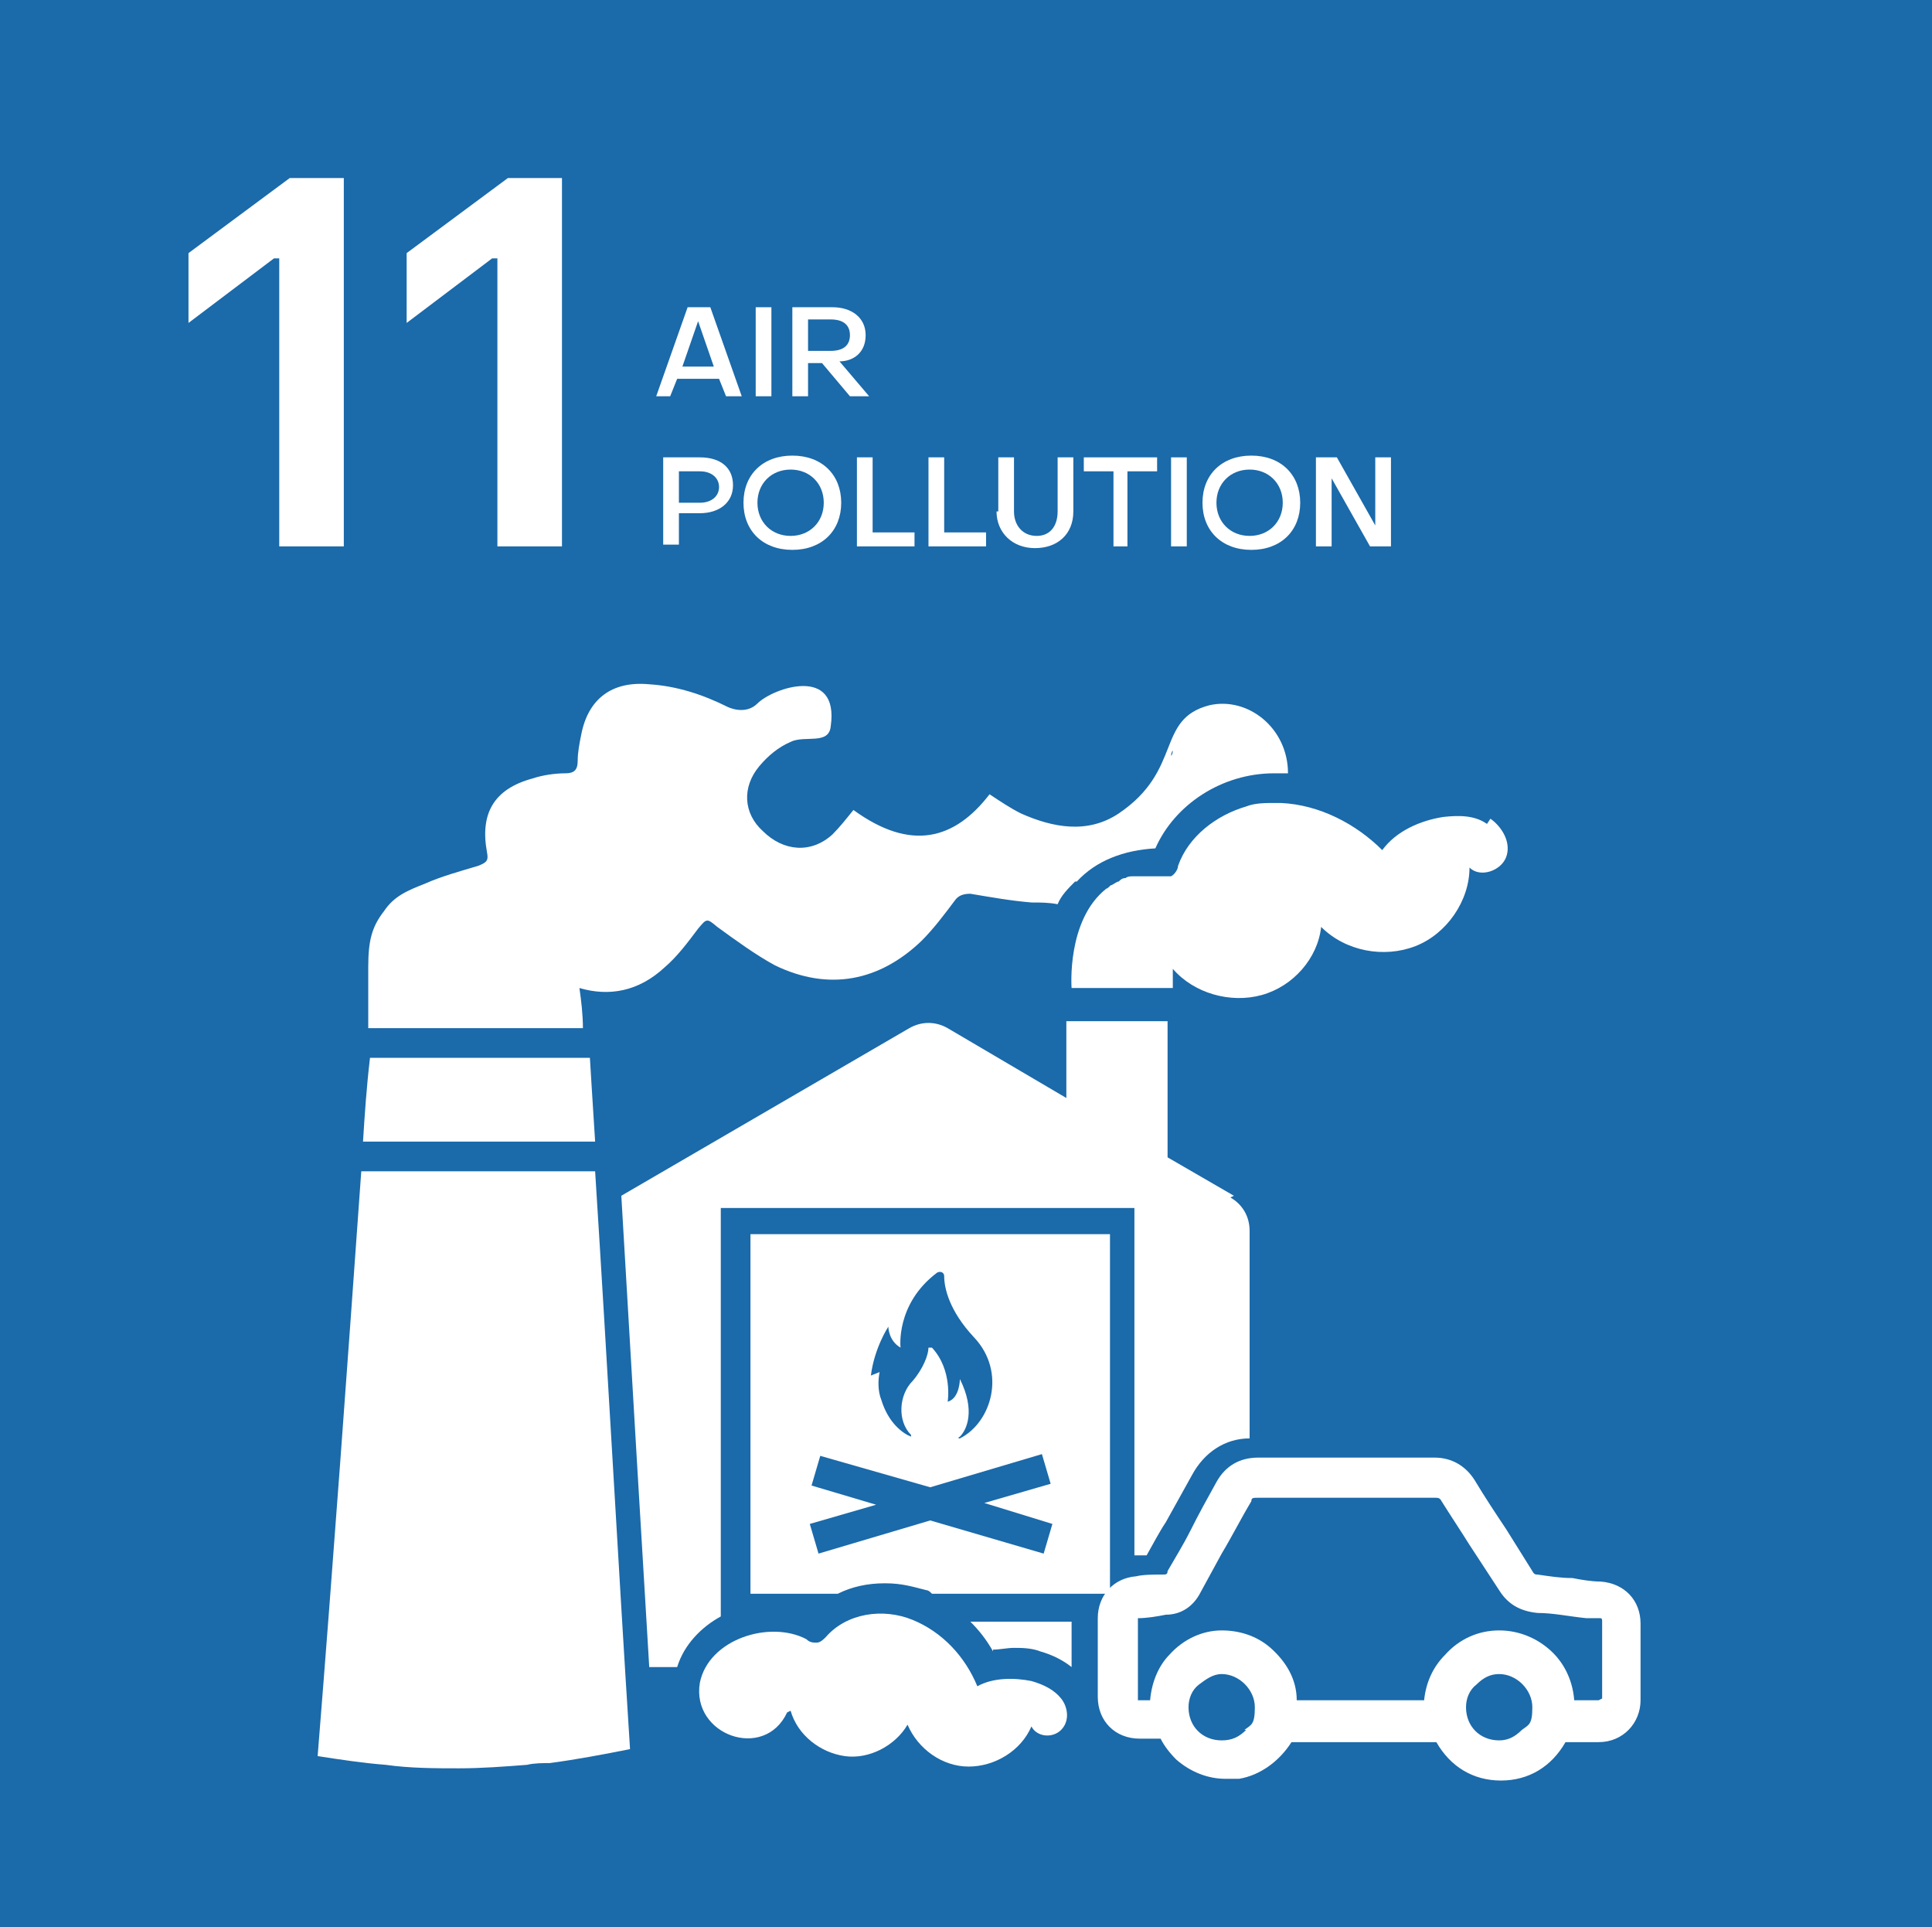 <?xml version="1.0" encoding="UTF-8"?> <svg xmlns="http://www.w3.org/2000/svg" id="Capa_2" version="1.1" viewBox="0 0 110.7 110.4"><defs><style> .st0 { fill: none; } .st1 { fill: #fff; } .st2 { fill: #1b6aaa; } </style></defs><g id="DISEÑO"><g id="Capa_1-2"><g><g><rect class="st2" width="110.7" height="110.4"></rect><path class="st1" d="M45.3,98c.4,1.4,1.7,2.4,3.1,2.6,1.4.2,2.9-.6,3.6-1.8.6,1.4,2,2.4,3.5,2.4s3-.9,3.6-2.3c.3.6,1.2.7,1.7.2s.4-1.3,0-1.8-1-.8-1.7-1c-1-.2-2.2-.2-3.1.3-.7-1.7-2-3.1-3.7-3.8s-3.8-.4-5,1c-.1.1-.3.3-.5.3-.2,0-.4,0-.6-.2-2.1-1.1-5.6,0-6.1,2.5-.5,3,3.7,4.5,5,1.7h0,0Z"></path><g><path class="st1" d="M16,31.3V14.8h-.3l-4.9,3.7v-4l5.8-4.3h3.1v21.1h-3.7Z"></path><path class="st1" d="M28.5,31.3V14.8h-.3l-4.9,3.7v-4l5.8-4.3h3.1v21.1h-3.7Z"></path></g><g><path class="st1" d="M37.6,22.7l1.8-5.1h1.3l1.8,5.1h-.9l-.4-1h-2.4l-.4,1h-.9ZM39,21h1.9l-.9-2.6h0l-.9,2.6Z"></path><path class="st1" d="M43.3,22.7v-5.1h.9v5.1h-.9Z"></path><path class="st1" d="M45.4,22.7v-5.1h2.3c1.1,0,1.9.6,1.9,1.6s-.7,1.5-1.5,1.5h0l1.7,2h-1.1l-1.6-1.9h-.8v1.9h-.9,0ZM46.3,20.1h1.3c.7,0,1.1-.3,1.1-.9s-.4-.9-1.1-.9h-1.3v1.7Z"></path><path class="st1" d="M38,31.3v-5.1h2.1c1.2,0,1.9.6,1.9,1.6,0,1-.8,1.6-1.9,1.6h-1.2v1.8h-.9ZM38.9,28.8h1.2c.7,0,1.1-.4,1.1-.9s-.4-.9-1.1-.9h-1.2v1.8h0Z"></path><path class="st1" d="M42.6,28.8c0-1.6,1.1-2.7,2.8-2.7s2.8,1.1,2.8,2.7-1.1,2.7-2.8,2.7-2.8-1.1-2.8-2.7ZM47.2,28.8c0-1.1-.8-1.9-1.9-1.9s-1.9.8-1.9,1.9.8,1.9,1.9,1.9,1.9-.8,1.9-1.9Z"></path><path class="st1" d="M49.1,31.3v-5.1h.9v4.3h2.4v.8s-3.3,0-3.3,0Z"></path><path class="st1" d="M53.2,31.3v-5.1h.9v4.3h2.4v.8s-3.3,0-3.3,0Z"></path><path class="st1" d="M57.2,29.3v-3.1h.9v3.1c0,.8.5,1.4,1.3,1.4s1.2-.6,1.2-1.4v-3.1h.9v3.1c0,1.3-.9,2.1-2.2,2.1s-2.2-.9-2.2-2.1h0Z"></path><path class="st1" d="M63.8,31.3v-4.3h-1.7v-.8h4.2v.8h-1.7v4.3h-.9,0Z"></path><path class="st1" d="M67.1,31.3v-5.1h.9v5.1h-.9Z"></path><path class="st1" d="M68.9,28.8c0-1.6,1.1-2.7,2.8-2.7s2.8,1.1,2.8,2.7-1.1,2.7-2.8,2.7-2.8-1.1-2.8-2.7ZM73.5,28.8c0-1.1-.8-1.9-1.9-1.9s-1.9.8-1.9,1.9.8,1.9,1.9,1.9,1.9-.8,1.9-1.9Z"></path><path class="st1" d="M75.4,31.3v-5.1h1.2l2.2,3.9h0v-3.9h.9v5.1h-1.2l-2.2-3.9h0v3.9h-.9s0,0,0,0Z"></path></g><g><g><g><path class="st1" d="M34.1,67.1c.7,11,1.3,22.1,2,33.1-1.5.3-3.1.6-4.6.8-.4,0-.9,0-1.3.1-1.3.1-2.6.2-3.9.2s-2.8,0-4.2-.2c-1.3-.1-2.6-.3-3.9-.5.9-11.2,1.7-22.3,2.5-33.5,4.5,0,8.9,0,13.4,0Z"></path><path class="st1" d="M34,65.4h-13.2c.1-1.6.2-3.1.4-4.8h12.6s.2,3.3.3,4.8h0Z"></path></g><path class="st0" d="M36.9,40.8c.1,0,.3,0,.4,0,1.6.1,3,.6,4.5,1.3,0,0,.3.2.7.2s.6,0,.9-.4c.5-.4,1.7-1,2.7-1s1.8.5,1.6,2.3c-.2,1.1-1.6.5-2.3.9-.7.3-1.3.8-1.8,1.4-1,1.2-.9,2.7.2,3.7.7.6,1.4.9,2.2.9s1.3-.2,1.9-.8c.4-.4.8-.9,1.2-1.4,1.4,1,2.6,1.5,3.7,1.5s2.9-.9,4-2.4c.6.4,1.2.8,1.8,1.1,1,.5,2.1.9,3.1.9s1.7-.2,2.5-.8c3.8-2.5,2.1-5.4,5.2-6.2.2,0,.5,0,.8,0,2.7,0,5.3,3.3,2.6,6.9,0,.1-2.4,2.8-5.1,3.7-1.9.6-3.9.9-5.9.9s-1.6,0-2.4-.1c-1.2-.1-2.4-.3-3.5-.5,0,0-.1,0-.2,0-.3,0-.5.1-.7.4-.6.8-1.2,1.6-1.9,2.3-1.5,1.5-3.2,2.2-5,2.2s-2.2-.3-3.3-.8c-1.2-.6-2.3-1.4-3.3-2.2-.3-.2-.4-.3-.6-.3s-.3.1-.5.4c-.6.8-1.2,1.5-1.9,2.2-1,.9-2.2,1.4-3.4,1.4s-1,0-1.5-.2c0,.8.1,1.5.2,2.3h-12.3v-3.5c0-1.5.2-2.3.9-3.2.7-.9,1.4-1.2,2.4-1.6,1-.4,2-.7,3-1,.4-.1.6-.3.5-.8-.4-2.2.4-3.6,2.6-4.2.6-.2,1.2-.3,1.9-.3.5,0,.7-.2.7-.7,0-.5,0-1,.2-1.5.4-2,1.6-2.9,3.5-2.9M70.5,44.1h0s0,0,0,0c0,0,0,0,0,0M67.2,44.6s0,0,0,0v.2h0s0-.1,0-.2c0,0,0,0,0,0"></path></g><g><path class="st1" d="M85.2,47.2c-.7-.5-1.6-.5-2.5-.4-1.3.2-2.7.8-3.5,1.9-1.5-1.5-3.6-2.6-5.8-2.7h0c-.1,0-.2,0-.4,0h0c-.5,0-1.1,0-1.6.2-1.7.5-3.3,1.7-3.9,3.4,0,.2-.2.5-.4.6,0,0-.1,0-.2,0h0s-.1,0-.2,0h0c-.1,0-.3,0-.4,0-.2,0-.4,0-.6,0,0,0-.1,0-.2,0-.1,0-.3,0-.4,0,0,0-.1,0-.2,0-.1,0-.3,0-.4.1,0,0,0,0,0,0-.2,0-.3.1-.4.2,0,0,0,0,0,0-.1,0-.2.1-.4.2,0,0,0,0,0,0-.1,0-.2.2-.3.2,0,0,0,0,0,0-2.3,1.8-2,5.7-2,5.7h5.8s0-1.1,0-1.1c1.2,1.4,3.3,2,5.1,1.5,1.8-.5,3.2-2.1,3.4-3.9,1.4,1.4,3.6,1.8,5.4,1.1s3.1-2.6,3.1-4.5c.6.6,1.8.2,2.1-.6.3-.8-.2-1.7-.9-2.2h0,0Z"></path><path class="st1" d="M61.7,50.5c1.1-1.2,2.7-1.8,4.5-1.9,1.1-2.5,3.8-4.3,6.8-4.3h.1c.2,0,.5,0,.7,0,0-2.6-2.3-4.4-4.5-3.9-3.1.8-1.5,3.7-5.2,6.2-1.8,1.2-3.8.8-5.6,0-.6-.3-1.2-.7-1.8-1.1-2,2.6-4.5,3.3-7.8.9-.4.5-.8,1-1.2,1.4-1.2,1.1-2.8,1-4-.2-1.1-1-1.2-2.5-.2-3.7.5-.6,1.1-1.1,1.8-1.4.8-.4,2.2.2,2.3-.9.5-3.5-3.3-2.2-4.2-1.3-.7.7-1.7.2-1.7.2-1.4-.7-2.9-1.2-4.5-1.3-2.1-.2-3.5.8-3.9,2.9-.1.5-.2,1-.2,1.5,0,.5-.2.7-.7.7-.6,0-1.3.1-1.9.3-2.2.6-3,2-2.6,4.2.1.5,0,.6-.5.8-1,.3-2.1.6-3,1-1,.4-1.8.7-2.4,1.6-.7.9-.9,1.7-.9,3.2v3.5h12.3c0-.8-.1-1.6-.2-2.3,1.7.5,3.4.2,4.9-1.2.7-.6,1.3-1.4,1.9-2.2.5-.6.5-.6,1.1-.1,1.1.8,2.2,1.6,3.3,2.2,3.1,1.5,6,.9,8.4-1.4.7-.7,1.3-1.5,1.9-2.3.2-.3.5-.4.9-.4,1.2.2,2.3.4,3.5.5.5,0,1,0,1.5.1.2-.5.6-.9,1-1.3h0s0,0,0,0ZM70.5,42.4h0s0,0,0,0c0,0,0,0,0,0ZM67.2,43c0,0,0,.2-.1.3h0c0,0,0-.2.1-.3Z"></path></g></g></g><g><path class="st0" d="M70.1,95.9h0c-.5,0-1,.2-1.3.6s-.6.8-.6,1.3c0,1,.9,1.9,1.9,1.9h0c.5,0,1-.2,1.4-.6s.6-.8.6-1.3c0-1.1-.9-1.9-1.9-1.9h0s0,0,0,0Z"></path><path class="st0" d="M85.9,95.9h0c-.5,0-1,.2-1.3.6-.4.4-.6.8-.6,1.3,0,1.1.8,1.9,1.9,1.9h0c.5,0,1-.2,1.3-.6s.6-.8.6-1.3c0-1-.9-1.9-1.9-1.9,0,0,0,0,0,0Z"></path></g><path class="st1" d="M56.9,94.5c.4,0,.8-.1,1.2-.1s1,0,1.5.2c.7.2,1.3.5,1.8.9v-2.6h-5.8c.5.5.9,1,1.3,1.7Z"></path><path class="st1" d="M70.7,68.5l-3.8-2.2v-7.8h-5.8v4.4l-6.8-4c-.7-.4-1.5-.4-2.2,0l-16.5,9.6.9,15.3.7,11.7h1.6c.4-1.3,1.4-2.3,2.5-2.9v-23.4h23.7v19.9c.2,0,.4,0,.7,0,.4-.7.7-1.3,1.1-1.9.5-.9,1-1.8,1.5-2.7.7-1.3,1.9-2.1,3.3-2.1v-11.9c0-.8-.4-1.5-1.1-1.9h0s0,0,0,0Z"></path><path class="st1" d="M91.7,90.6c-.5,0-1.1-.1-1.6-.2-.7,0-1.3-.1-2-.2-.1,0-.2,0-.3-.2-.5-.8-1-1.6-1.5-2.4-.6-.9-1.2-1.8-1.8-2.8-.5-.8-1.3-1.3-2.3-1.3h0c-1.2,0-2.4,0-3.6,0h-6.5c-1.1,0-1.9.5-2.4,1.4-.5.9-1,1.8-1.5,2.8-.4.8-.9,1.6-1.3,2.3,0,.2-.1.2-.3.2-.5,0-1.1,0-1.5.1-1.3.1-2.2,1.1-2.2,2.4v4.5c0,1.4,1,2.4,2.4,2.4h1.2c.2.4.5.8.9,1.2.8.7,1.8,1.1,2.8,1.1s.5,0,.8,0c1.2-.2,2.3-1,3-2.1h8.3c.8,1.4,2.1,2.2,3.7,2.2h0c1.6,0,2.9-.8,3.7-2.2h1.9c1.4,0,2.4-1.1,2.4-2.4v-4.4c0-1.3-.9-2.3-2.3-2.4h0,0ZM71.4,99.1c-.4.4-.8.6-1.4.6h0c-1.1,0-1.9-.8-1.9-1.9,0-.5.2-1,.6-1.3s.8-.6,1.3-.6h0c1,0,1.9.9,1.9,1.9s-.2,1-.6,1.3h0s0,0,0,0ZM87.2,99.1c-.4.4-.8.6-1.3.6h0c-1.1,0-1.9-.8-1.9-1.9,0-.5.2-1,.6-1.3.4-.4.8-.6,1.3-.6h0c1,0,1.9.9,1.9,1.9s-.2,1-.6,1.3c0,0,0,0,0,0ZM91.6,97.4c-.5,0-.9,0-1.4,0-.1-1.3-.7-2.2-1.2-2.7-.8-.8-1.9-1.3-3.1-1.3-1.2,0-2.3.5-3.1,1.4-.7.7-1.1,1.6-1.2,2.6h-7.3c0-1.2-.6-2.2-1.5-3-.8-.7-1.8-1-2.8-1-1.1,0-2.2.5-3,1.4-.5.5-1,1.4-1.1,2.6-.2,0-.5,0-.7,0,0-1.6,0-3.2,0-4.7.5,0,1.1-.1,1.6-.2.9,0,1.6-.5,2-1.3l1.2-2.2c.6-1,1.1-2,1.7-3,0-.2.1-.2.4-.2h0c3.4,0,6.7,0,10.1,0,.2,0,.3,0,.4.2.5.8,1.1,1.7,1.6,2.5l1.7,2.6c.5.8,1.2,1.2,2.2,1.3.9,0,1.8.2,2.8.3h.8c.1,0,.1.1.1.2v4.4h0,0Z"></path><path class="st1" d="M43,70.7v20.6h5c.8-.4,1.7-.6,2.7-.6s1.6.2,2.4.4c.1,0,.2.1.3.2h10.2v-20.6h-20.6ZM49.9,78.8c.2-1.6,1-2.8,1-2.8,0,0,0,.8.7,1.2,0,0-.3-2.5,2.1-4.3.2-.1.4,0,.4.2,0,.7.3,2,1.7,3.5,1.9,2,1,4.9-.8,5.8,0,0-.2,0,0-.1.4-.4.9-1.5,0-3.3,0,0,0,1.1-.7,1.3,0,0,.3-1.8-.9-3.1,0,0-.2,0-.2,0,0,.4-.3,1.2-.9,1.9-.8.8-.9,2.3-.1,3.1,0,0,0,.1,0,.1-.5-.2-1.3-.8-1.7-2.1-.2-.5-.2-1.1-.1-1.6h0ZM59.8,89l-6.5-1.9-6.4,1.9-.5-1.7,3.8-1.1-3.7-1.1.5-1.7,6.3,1.8,6.4-1.9.5,1.7-3.8,1.1,3.9,1.2-.5,1.7h0Z"></path></g></g></g></svg> 